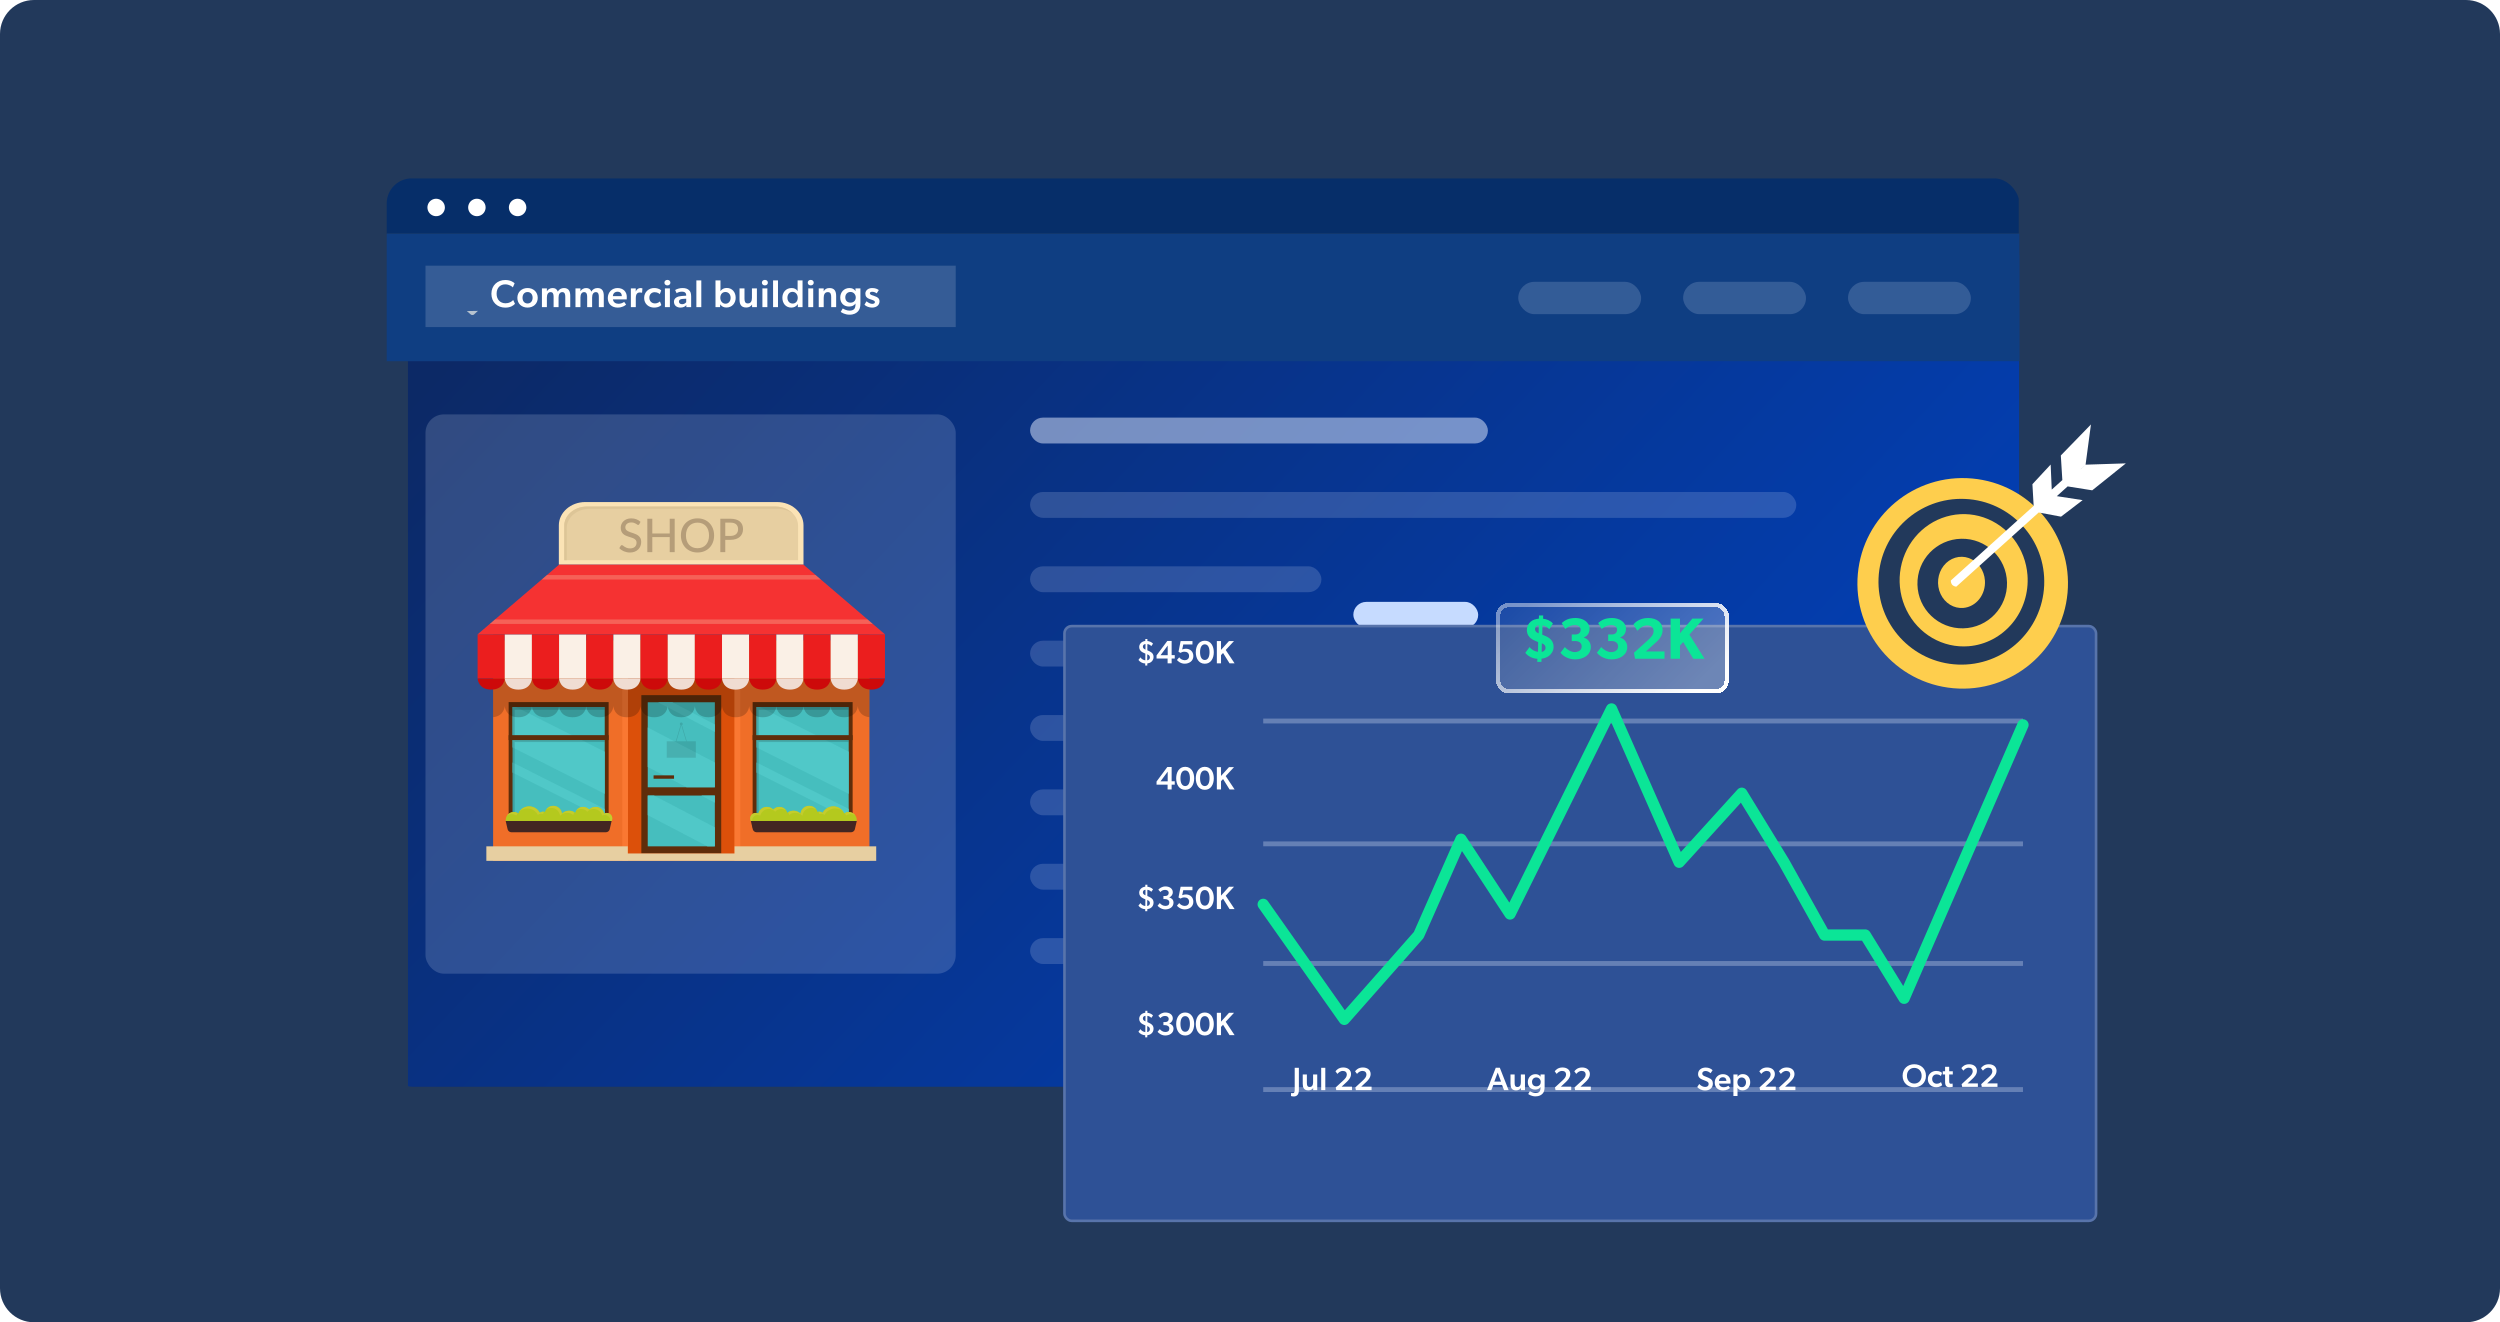 <svg width="588" height="311" viewBox="0 0 588 311" fill="none" xmlns="http://www.w3.org/2000/svg">
<path d="M0 8C0 3.582 3.582 0 8 0H580C584.418 0 588 3.582 588 8V303C588 307.418 584.418 311 580 311H8C3.582 311 0 307.418 0 303V8Z" fill="#22395B"/>
<g filter="url(#filter0_dd_7040_30332)">
<g clip-path="url(#clip0_7040_30332)">
<g filter="url(#filter1_d_7040_30332)">
<path d="M468.968 52H91.032C89.357 52 88 53.172 88 54.618V250.382C88 251.828 89.357 253 91.032 253H468.968C470.643 253 472 251.828 472 250.382V54.618C472 53.172 470.643 52 468.968 52Z" fill="url(#paint0_linear_7040_30332)"/>
</g>
<rect x="97.125" y="94.509" width="124.706" height="131.549" rx="4.353" fill="#E7EEFF" fill-opacity="0.17"/>
<path d="M471.856 38.999H88V51.997H471.856V38.999Z" fill="#062E69"/>
<path d="M101.684 45.837C101.685 46.243 101.565 46.64 101.34 46.978C101.115 47.317 100.795 47.581 100.42 47.737C100.045 47.893 99.632 47.934 99.233 47.855C98.835 47.777 98.469 47.582 98.181 47.295C97.894 47.008 97.698 46.642 97.618 46.244C97.538 45.846 97.579 45.433 97.734 45.058C97.889 44.682 98.152 44.361 98.49 44.136C98.828 43.91 99.225 43.79 99.631 43.79C100.173 43.793 100.692 44.01 101.076 44.393C101.46 44.776 101.678 45.295 101.684 45.837Z" fill="white"/>
<path d="M111.264 45.837C111.265 46.243 111.145 46.641 110.92 46.979C110.695 47.317 110.374 47.581 109.999 47.737C109.623 47.893 109.21 47.934 108.812 47.855C108.413 47.776 108.047 47.58 107.759 47.293C107.472 47.006 107.276 46.64 107.197 46.241C107.118 45.843 107.159 45.429 107.315 45.054C107.471 44.679 107.735 44.358 108.074 44.133C108.412 43.908 108.809 43.789 109.216 43.79C109.485 43.788 109.752 43.84 110.001 43.943C110.25 44.045 110.476 44.196 110.667 44.386C110.857 44.577 111.008 44.803 111.11 45.052C111.213 45.301 111.265 45.568 111.264 45.837Z" fill="white"/>
<path d="M120.842 45.837C120.843 46.243 120.723 46.64 120.498 46.978C120.273 47.317 119.953 47.581 119.578 47.737C119.203 47.893 118.79 47.934 118.392 47.855C117.993 47.777 117.627 47.582 117.339 47.295C117.052 47.008 116.856 46.642 116.776 46.244C116.697 45.846 116.737 45.433 116.892 45.058C117.047 44.682 117.31 44.361 117.648 44.136C117.986 43.91 118.383 43.79 118.789 43.79C119.331 43.793 119.851 44.01 120.235 44.393C120.618 44.776 120.837 45.295 120.842 45.837Z" fill="white"/>
<path d="M472 52H88V82H472V52Z" fill="#0F3E82"/>
<rect x="239.32" y="95.269" width="107.68" height="6.083" rx="3.042" fill="#E7EEFF" fill-opacity="0.5"/>
<rect x="239.32" y="112.76" width="180.215" height="6.083" rx="3.042" fill="#E7EEFF" fill-opacity="0.17"/>
<rect x="239.32" y="130.248" width="68.523" height="6.083" rx="3.042" fill="#E7EEFF" fill-opacity="0.17"/>
<rect x="239.32" y="182.716" width="68.523" height="6.083" rx="3.042" fill="#E7EEFF" fill-opacity="0.17"/>
<rect x="239.32" y="200.208" width="68.523" height="6.083" rx="3.042" fill="#E7EEFF" fill-opacity="0.17"/>
<rect x="315.352" y="138.613" width="29.367" height="6.083" rx="3.042" fill="#C6DBFF"/>
<rect x="239.32" y="147.737" width="100.827" height="6.083" rx="3.042" fill="#E7EEFF" fill-opacity="0.17"/>
<rect x="239.32" y="165.224" width="100.827" height="6.083" rx="3.042" fill="#E7EEFF" fill-opacity="0.17"/>
<rect x="239.32" y="217.695" width="100.827" height="6.083" rx="3.042" fill="#E7EEFF" fill-opacity="0.17"/>
<rect x="354.141" y="63.334" width="28.895" height="7.604" rx="3.802" fill="#E7EEFF" fill-opacity="0.17"/>
<rect x="392.92" y="63.334" width="28.895" height="7.604" rx="3.802" fill="#E7EEFF" fill-opacity="0.17"/>
<rect x="431.701" y="63.334" width="28.895" height="7.604" rx="3.802" fill="#E7EEFF" fill-opacity="0.17"/>
<path d="M97.125 59.531H221.831V73.978H97.125V59.531Z" fill="white" fill-opacity="0.16"/>
<path d="M107.887 70.615C108.038 70.757 108.279 70.753 108.425 70.606L107.887 70.615Z" fill="#9BACBC" stroke="#B8C4D0" stroke-width="0.844"/>
<path d="M118.172 68.507C117.816 68.891 117.132 69.401 115.891 69.401C114.047 69.401 112.624 68.151 112.624 66.153C112.624 64.155 114.066 62.905 115.891 62.905C117.123 62.905 117.834 63.425 118.09 63.68L117.67 64.647C117.488 64.41 116.776 63.927 115.882 63.927C114.787 63.927 113.847 64.647 113.847 66.135C113.847 67.494 114.695 68.379 115.955 68.379C116.794 68.379 117.378 68.014 117.752 67.613L118.172 68.507ZM121.131 69.392C119.772 69.392 118.732 68.498 118.732 67.102C118.732 65.706 119.772 64.793 121.131 64.793C122.482 64.793 123.522 65.706 123.522 67.102C123.522 68.498 122.482 69.392 121.131 69.392ZM122.318 67.075C122.318 66.317 121.88 65.733 121.131 65.733C120.365 65.733 119.945 66.317 119.945 67.075C119.945 67.832 120.365 68.425 121.131 68.425C121.88 68.425 122.318 67.832 122.318 67.075ZM130.001 66.819C130.001 66.281 129.882 65.752 129.307 65.752C128.723 65.752 128.422 66.253 128.422 67.011V69.292H127.254V66.81C127.254 66.208 127.099 65.752 126.543 65.752C125.94 65.752 125.676 66.317 125.676 67.011V69.292H124.508V64.876H125.676L125.667 65.542H125.694C125.895 65.131 126.433 64.793 127.008 64.793C127.647 64.793 128.03 65.049 128.24 65.633C128.55 65.095 129.052 64.793 129.691 64.793C130.849 64.793 131.169 65.615 131.169 66.627V69.292H130.001V66.819ZM137.891 66.819C137.891 66.281 137.773 65.752 137.198 65.752C136.614 65.752 136.313 66.253 136.313 67.011V69.292H135.145V66.81C135.145 66.208 134.99 65.752 134.433 65.752C133.831 65.752 133.566 66.317 133.566 67.011V69.292H132.398V64.876H133.566L133.557 65.542H133.584C133.785 65.131 134.324 64.793 134.898 64.793C135.537 64.793 135.92 65.049 136.13 65.633C136.44 65.095 136.942 64.793 137.581 64.793C138.74 64.793 139.059 65.615 139.059 66.627V69.292H137.891V66.819ZM141.201 67.458C141.311 68.16 141.849 68.498 142.515 68.498C143.108 68.498 143.637 68.234 143.847 68.051L144.304 68.681C144.057 68.936 143.391 69.392 142.314 69.392C140.982 69.392 139.997 68.58 139.997 67.157C139.997 65.742 141.028 64.793 142.287 64.793C143.647 64.793 144.468 65.688 144.468 66.865C144.468 67.093 144.45 67.458 144.45 67.458H141.201ZM142.278 65.66C141.584 65.66 141.219 66.144 141.183 66.701H143.3C143.282 66.217 143.099 65.66 142.278 65.66ZM145.426 64.876H146.585L146.566 65.587H146.594C146.767 65.113 147.205 64.793 147.679 64.793C147.981 64.793 148.145 64.876 148.145 64.876L148.063 65.888H148.008C147.88 65.852 147.679 65.834 147.524 65.834C147.178 65.834 146.913 65.98 146.749 66.263C146.639 66.482 146.585 66.783 146.585 67.12V69.292H145.426V64.876ZM152.264 67.942L152.593 68.799C152.501 68.881 152.045 69.392 150.868 69.392C149.664 69.392 148.55 68.562 148.55 67.12C148.55 65.669 149.7 64.793 150.886 64.793C152 64.793 152.438 65.241 152.556 65.359L152.237 66.235C152.1 66.107 151.708 65.77 151.023 65.77C150.33 65.77 149.773 66.253 149.773 67.066C149.773 67.878 150.33 68.407 151.087 68.407C151.844 68.407 152.264 67.942 152.264 67.942ZM154.021 64.173C153.61 64.173 153.318 63.908 153.318 63.525C153.318 63.151 153.61 62.877 154.021 62.877C154.432 62.877 154.724 63.151 154.724 63.525C154.724 63.908 154.432 64.173 154.021 64.173ZM153.437 64.876H154.605V69.292H153.437V64.876ZM158.464 68.781C158.282 69.1 157.771 69.392 157.114 69.392C156.256 69.392 155.562 68.927 155.562 68.005C155.562 67.084 156.466 66.728 157.378 66.664L158.437 66.591V66.472C158.437 65.907 158.063 65.642 157.451 65.642C156.867 65.642 156.384 65.861 156.192 66.007L155.836 65.259C156.174 65.058 156.794 64.793 157.561 64.793C158.345 64.793 158.793 64.994 159.121 65.305C159.44 65.615 159.605 66.016 159.605 66.764V69.292H158.482L158.464 68.781ZM157.652 67.348C157.031 67.385 156.73 67.595 156.73 67.969C156.73 68.343 157.013 68.599 157.497 68.599C157.953 68.599 158.291 68.334 158.446 68.115V67.303L157.652 67.348ZM160.833 62.996H161.992V69.292H160.833V62.996ZM165.333 62.996H166.501V64.967C166.501 65.295 166.482 65.487 166.482 65.487H166.51C166.893 64.985 167.395 64.775 167.988 64.775C169.275 64.775 170.078 65.788 170.078 67.084C170.078 68.343 169.247 69.374 167.906 69.374C167.285 69.374 166.802 69.155 166.455 68.653H166.437L166.409 69.292H165.333V62.996ZM167.66 65.724C166.957 65.724 166.464 66.263 166.464 67.093C166.464 67.832 166.948 68.48 167.696 68.48C168.453 68.48 168.891 67.832 168.891 67.093C168.891 66.326 168.417 65.724 167.66 65.724ZM172.152 67.239C172.152 67.896 172.261 68.416 172.936 68.416C173.639 68.416 173.903 67.859 173.903 67.12V64.876H175.071V69.292H173.94L173.931 68.671C173.675 69.109 173.201 69.374 172.562 69.374C171.294 69.374 170.984 68.553 170.984 67.494V64.876H172.152V67.239ZM176.948 64.173C176.537 64.173 176.245 63.908 176.245 63.525C176.245 63.151 176.537 62.877 176.948 62.877C177.358 62.877 177.65 63.151 177.65 63.525C177.65 63.908 177.358 64.173 176.948 64.173ZM176.364 64.876H177.532V69.292H176.364V64.876ZM178.872 62.996H180.031V69.292H178.872V62.996ZM184.693 68.599H184.666C184.31 69.164 183.762 69.392 183.151 69.392C181.855 69.392 181.061 68.389 181.061 67.075C181.061 65.825 181.892 64.793 183.233 64.793C183.826 64.793 184.328 65.013 184.638 65.487H184.656C184.647 65.286 184.647 65.049 184.647 64.739V62.996H185.806V69.292H184.702L184.693 68.599ZM183.479 68.443C184.182 68.443 184.675 67.905 184.675 67.075C184.675 66.336 184.191 65.688 183.443 65.688C182.685 65.688 182.247 66.336 182.247 67.075C182.247 67.841 182.722 68.443 183.479 68.443ZM187.734 64.173C187.323 64.173 187.031 63.908 187.031 63.525C187.031 63.151 187.323 62.877 187.734 62.877C188.145 62.877 188.437 63.151 188.437 63.525C188.437 63.908 188.145 64.173 187.734 64.173ZM187.15 64.876H188.318V69.292H187.15V64.876ZM192.542 66.929C192.542 66.272 192.423 65.752 191.748 65.752C191.027 65.752 190.781 66.354 190.781 67.093V69.292H189.613V64.876H190.781L190.772 65.542H190.799C191.036 65.076 191.483 64.793 192.122 64.793C193.391 64.793 193.71 65.615 193.71 66.673V69.292H192.542V66.929ZM198.24 68.453C197.939 68.909 197.41 69.146 196.734 69.146C195.621 69.146 194.672 68.434 194.672 67.029C194.672 65.806 195.53 64.793 196.844 64.793C197.437 64.793 197.939 65.013 198.249 65.487H198.267L198.258 64.876H199.417V68.379C199.417 69.347 199.216 69.894 198.842 70.287C198.459 70.688 197.893 71.062 196.835 71.062C195.785 71.062 195.001 70.56 194.782 70.405L195.265 69.593C195.548 69.794 196.269 70.113 196.835 70.113C197.464 70.113 197.793 69.912 197.957 69.721C198.121 69.529 198.258 69.164 198.258 68.671V68.453H198.24ZM198.322 67.002C198.322 66.363 197.848 65.715 197.081 65.715C196.315 65.715 195.858 66.281 195.858 67.002C195.858 67.677 196.296 68.234 197.063 68.234C197.902 68.234 198.322 67.677 198.322 67.002ZM203.244 66.044C202.988 65.852 202.614 65.669 202.212 65.669C201.829 65.669 201.638 65.815 201.638 66.025C201.638 66.217 201.784 66.372 202.276 66.527L202.587 66.627C203.563 66.947 203.91 67.294 203.91 67.932C203.91 68.772 203.244 69.392 202.158 69.392C201.482 69.392 200.725 69.119 200.369 68.708L200.844 67.914C201.364 68.316 201.811 68.516 202.185 68.516C202.623 68.516 202.824 68.352 202.824 68.097C202.824 67.868 202.65 67.741 202.085 67.549L201.574 67.376C200.917 67.157 200.579 66.764 200.579 66.117C200.579 65.314 201.309 64.793 202.158 64.793C202.942 64.793 203.38 65.003 203.745 65.268L203.244 66.044Z" fill="white"/>
</g>
</g>
<g clip-path="url(#clip1_7040_30332)">
<path d="M204.492 150.643H115.982V202.485H204.492V150.643Z" fill="#F06E28"/>
<path d="M172.775 150.643H147.703V202.485H172.775V150.643Z" fill="#DC500A"/>
<path d="M174.115 150.643H172.773V202.485H174.115V150.643Z" fill="#FA7832"/>
<path d="M147.701 150.643H146.359V202.485H147.701V150.643Z" fill="#FA7832"/>
<path d="M143.154 165.132H119.633V194.673H143.154V165.132Z" fill="#5F2D0A"/>
<path d="M142.232 166.292H120.559V193.51H142.232V166.292Z" fill="#46BEBE"/>
<path d="M142.232 176.802L121.373 166.292H120.559V175.796L142.232 186.716V176.802Z" fill="#50C8C8"/>
<path d="M120.559 179.339V181.72L142.232 192.64V190.26L120.559 179.339Z" fill="#50C8C8"/>
<path opacity="0.2" d="M121.057 166.932H142.232V166.292H120.559V172.906H121.057V166.932Z" fill="#143232"/>
<path opacity="0.2" d="M121.057 174.529H142.232V174.069H120.559V193.512H121.057V174.529Z" fill="#143232"/>
<path d="M143.154 172.907H119.633V174.068H143.154V172.907Z" fill="#5F2D0A"/>
<path d="M128.698 193.101C128.705 193.094 128.712 193.088 128.719 193.079C128.727 193.086 128.735 193.094 128.743 193.101H143.849C143.849 193.101 143.849 193.101 143.849 193.102C143.944 192.921 143.999 192.716 143.999 192.496C143.999 191.782 143.419 191.203 142.705 191.203C142.483 191.203 142.273 191.259 142.091 191.358C141.868 190.454 141.052 189.784 140.08 189.784C139.49 189.784 138.959 190.031 138.581 190.427C138.224 190.032 137.709 189.784 137.136 189.784C136.254 189.784 135.51 190.369 135.27 191.173C134.873 190.867 134.377 190.684 133.837 190.684C133.185 190.684 132.593 190.95 132.167 191.38C132.065 190.343 131.189 189.534 130.126 189.534C129.21 189.534 128.433 190.133 128.17 190.962C128.046 190.923 127.913 190.9 127.776 190.9C127.47 190.9 127.187 191.007 126.965 191.186C126.493 190.284 125.547 189.667 124.458 189.667C123.316 189.667 122.332 190.346 121.885 191.321C121.582 191.112 121.216 190.991 120.821 190.991C119.783 190.991 118.941 191.832 118.941 192.869C118.941 192.947 118.946 193.024 118.956 193.099H128.698V193.101Z" fill="#B4C91E"/>
<path d="M129.674 190.018C130.738 190.018 131.613 190.828 131.716 191.865C132.142 191.436 132.732 191.169 133.385 191.169C133.926 191.169 134.422 191.351 134.819 191.658C134.883 191.442 134.985 191.243 135.116 191.065C134.747 190.826 134.309 190.686 133.837 190.686C133.185 190.686 132.594 190.952 132.168 191.382C132.065 190.345 131.19 189.536 130.126 189.536C129.415 189.536 128.79 189.898 128.422 190.446C128.769 190.178 129.203 190.018 129.675 190.018H129.674Z" fill="#C4CC2D"/>
<path d="M124.006 190.152C125.096 190.152 126.041 190.768 126.513 191.671C126.735 191.492 127.016 191.385 127.324 191.385C127.461 191.385 127.593 191.406 127.717 191.447C127.778 191.257 127.866 191.08 127.976 190.919C127.911 190.908 127.844 190.903 127.775 190.903C127.468 190.903 127.185 191.01 126.964 191.189C126.491 190.287 125.546 189.67 124.457 189.67C123.521 189.67 122.692 190.126 122.178 190.826C122.67 190.407 123.308 190.153 124.006 190.153V190.152Z" fill="#C4CC2D"/>
<path d="M143.999 192.497C143.999 191.783 143.42 191.204 142.705 191.204C142.484 191.204 142.274 191.26 142.091 191.359C141.868 190.455 141.053 189.785 140.081 189.785C139.49 189.785 138.96 190.032 138.581 190.428C138.225 190.033 137.71 189.785 137.136 189.785C136.456 189.785 135.86 190.134 135.512 190.661C135.837 190.415 136.244 190.268 136.685 190.268C137.259 190.268 137.774 190.516 138.131 190.911C138.508 190.515 139.039 190.268 139.63 190.268C140.602 190.268 141.417 190.938 141.64 191.842C141.823 191.743 142.033 191.687 142.255 191.687C142.969 191.687 143.549 192.266 143.549 192.98C143.549 193.021 143.546 193.061 143.543 193.102H143.849C143.849 193.102 143.849 193.102 143.849 193.103C143.945 192.922 143.999 192.717 143.999 192.497Z" fill="#C4CC2D"/>
<path d="M120.368 191.475C120.763 191.475 121.13 191.597 121.432 191.805C121.522 191.606 121.637 191.422 121.769 191.25C121.49 191.085 121.166 190.991 120.819 190.991C120.158 190.991 119.576 191.332 119.242 191.848C119.556 191.614 119.946 191.474 120.368 191.474V191.475Z" fill="#C4CC2D"/>
<path d="M118.941 193.1C118.944 193.117 118.946 193.133 118.95 193.15L119.39 195.055C119.478 195.434 119.868 195.746 120.258 195.746H142.531C142.921 195.746 143.311 195.436 143.399 195.055L143.839 193.15C143.843 193.133 143.845 193.117 143.848 193.1H118.941Z" fill="#432622"/>
<path d="M200.539 165.132H177.018V194.673H200.539V165.132Z" fill="#5F2D0A"/>
<path d="M199.616 166.292H177.943V193.51H199.616V166.292Z" fill="#46BEBE"/>
<path d="M199.616 176.802L178.758 166.292H177.943V175.796L199.616 186.716V176.802Z" fill="#50C8C8"/>
<path d="M177.943 179.339V181.72L199.616 192.64V190.26L177.943 179.339Z" fill="#50C8C8"/>
<path opacity="0.2" d="M178.441 166.932H199.616V166.292H177.943V172.906H178.441V166.932Z" fill="#143232"/>
<path opacity="0.2" d="M178.441 174.529H199.616V174.069H177.943V193.512H178.441V174.529Z" fill="#143232"/>
<path d="M200.539 172.907H177.018V174.068H200.539V172.907Z" fill="#5F2D0A"/>
<path d="M191.754 193.101C191.747 193.094 191.74 193.088 191.733 193.079C191.725 193.086 191.717 193.094 191.709 193.101H176.603C176.603 193.101 176.603 193.101 176.603 193.102C176.508 192.921 176.453 192.716 176.453 192.496C176.453 191.782 177.033 191.203 177.747 191.203C177.969 191.203 178.179 191.259 178.361 191.358C178.584 190.454 179.4 189.784 180.372 189.784C180.962 189.784 181.493 190.031 181.871 190.427C182.228 190.032 182.743 189.784 183.316 189.784C184.198 189.784 184.942 190.369 185.182 191.173C185.579 190.867 186.075 190.684 186.615 190.684C187.268 190.684 187.859 190.95 188.285 191.38C188.387 190.343 189.263 189.534 190.327 189.534C191.242 189.534 192.019 190.133 192.282 190.962C192.406 190.923 192.539 190.9 192.676 190.9C192.982 190.9 193.265 191.007 193.487 191.186C193.959 190.284 194.905 189.667 195.994 189.667C197.136 189.667 198.12 190.346 198.567 191.321C198.87 191.112 199.236 190.991 199.631 190.991C200.669 190.991 201.511 191.832 201.511 192.869C201.511 192.947 201.506 193.024 201.496 193.099H191.754V193.101Z" fill="#B4C91E"/>
<path d="M190.776 190.018C189.712 190.018 188.837 190.828 188.734 191.865C188.308 191.436 187.718 191.169 187.064 191.169C186.524 191.169 186.028 191.351 185.631 191.658C185.567 191.442 185.465 191.243 185.334 191.065C185.702 190.826 186.141 190.686 186.612 190.686C187.265 190.686 187.856 190.952 188.282 191.382C188.385 190.345 189.26 189.536 190.324 189.536C191.035 189.536 191.659 189.898 192.028 190.446C191.681 190.178 191.247 190.018 190.775 190.018H190.776Z" fill="#C4CC2D"/>
<path d="M196.443 190.152C195.353 190.152 194.408 190.768 193.936 191.671C193.714 191.492 193.433 191.385 193.125 191.385C192.988 191.385 192.855 191.406 192.731 191.447C192.671 191.257 192.582 191.08 192.473 190.919C192.538 190.908 192.605 190.903 192.674 190.903C192.981 190.903 193.263 191.01 193.485 191.189C193.957 190.287 194.903 189.67 195.992 189.67C196.928 189.67 197.757 190.126 198.271 190.826C197.779 190.407 197.14 190.153 196.443 190.153V190.152Z" fill="#C4CC2D"/>
<path d="M176.453 192.497C176.453 191.783 177.033 191.204 177.747 191.204C177.969 191.204 178.179 191.26 178.361 191.359C178.584 190.455 179.4 189.785 180.372 189.785C180.962 189.785 181.493 190.032 181.871 190.428C182.228 190.033 182.743 189.785 183.316 189.785C183.996 189.785 184.593 190.134 184.941 190.661C184.615 190.415 184.209 190.268 183.767 190.268C183.194 190.268 182.678 190.516 182.322 190.911C181.945 190.515 181.413 190.268 180.823 190.268C179.851 190.268 179.035 190.938 178.812 191.842C178.63 191.743 178.42 191.687 178.198 191.687C177.482 191.687 176.904 192.266 176.904 192.98C176.904 193.021 176.906 193.061 176.91 193.102H176.603C176.603 193.102 176.603 193.102 176.603 193.103C176.508 192.922 176.453 192.717 176.453 192.497Z" fill="#C4CC2D"/>
<path d="M200.081 191.475C199.686 191.475 199.319 191.597 199.017 191.805C198.927 191.606 198.812 191.422 198.68 191.25C198.959 191.085 199.283 190.991 199.63 190.991C200.291 190.991 200.873 191.332 201.207 191.848C200.893 191.614 200.503 191.474 200.081 191.474V191.475Z" fill="#C4CC2D"/>
<path d="M201.51 193.1C201.507 193.117 201.505 193.133 201.501 193.15L201.061 195.055C200.973 195.434 200.583 195.746 200.193 195.746H177.92C177.53 195.746 177.14 195.436 177.052 195.055L176.612 193.15C176.608 193.133 176.606 193.117 176.604 193.1H201.511H201.51Z" fill="#432622"/>
<path d="M169.632 163.499H150.842V200.732H169.632V163.499Z" fill="#5F2D0A"/>
<path d="M168.13 165.173H152.346V185.169H168.13V165.173Z" fill="#46BEBE"/>
<path d="M168.13 187.116H152.346V199.058H168.13V187.116Z" fill="#46BEBE"/>
<path d="M168.13 170.397L158.124 165.173H154.754L168.13 172.158V170.397Z" fill="#50C8C8"/>
<path d="M168.13 179.343L152.346 171.102V180.392L161.498 185.172H168.13V179.343Z" fill="#50C8C8"/>
<path d="M152.346 187.116V191.725L166.388 199.057H168.13V194.592L153.813 187.116H152.346Z" fill="#50C8C8"/>
<path d="M164.959 187.116L168.13 188.807V187.116H164.959Z" fill="#50C8C8"/>
<path d="M158.533 182.364H153.721V183.159H158.533V182.364Z" fill="#5F2D0A"/>
<path opacity="0.12" d="M161.533 174.35L160.404 170.56C160.507 170.502 160.578 170.392 160.578 170.264C160.578 170.076 160.425 169.923 160.237 169.923C160.048 169.923 159.896 170.076 159.896 170.264C159.896 170.392 159.966 170.502 160.07 170.56L158.94 174.35H156.816V178.215H163.655V174.35H161.531H161.533ZM160.215 170.603C160.222 170.603 160.23 170.605 160.238 170.605C160.246 170.605 160.252 170.604 160.261 170.603L161.377 174.35H159.1L160.216 170.603H160.215Z" fill="black"/>
<path d="M172.772 199.055V200.73H147.648V199.055H114.389V202.483H147.648H172.772H206.085V199.055H172.772Z" fill="#E7CFA1"/>
<path opacity="0.2" d="M204.493 149.2V168.679C201.874 168.433 201.756 166.093 201.756 166.093C201.756 166.093 201.626 168.699 198.562 168.699C195.499 168.699 195.369 166.093 195.369 166.093C195.369 166.093 195.239 168.699 192.175 168.699C189.111 168.699 188.981 166.093 188.981 166.093C188.981 166.093 188.851 168.699 185.787 168.699C182.723 168.699 182.594 166.093 182.594 166.093C182.594 166.093 182.462 168.699 179.4 168.699C176.337 168.699 176.206 166.093 176.206 166.093C176.206 166.093 176.075 168.699 173.012 168.699C169.95 168.699 169.818 166.093 169.818 166.093C169.818 166.093 169.687 168.699 166.625 168.699C163.562 168.699 163.431 166.093 163.431 166.093C163.431 166.093 163.3 168.699 160.237 168.699C157.175 168.699 157.043 166.093 157.043 166.093C157.043 166.093 156.912 168.699 153.85 168.699C150.787 168.699 150.656 166.093 150.656 166.093C150.656 166.093 150.525 168.699 147.462 168.699C144.4 168.699 144.268 166.093 144.268 166.093C144.268 166.093 144.137 168.699 141.075 168.699C138.012 168.699 137.881 166.093 137.881 166.093C137.881 166.093 137.75 168.699 134.687 168.699C131.624 168.699 131.493 166.093 131.493 166.093C131.493 166.093 131.362 168.699 128.3 168.699C125.237 168.699 125.106 166.093 125.106 166.093C125.106 166.093 124.976 168.699 121.912 168.699C118.848 168.699 118.718 166.093 118.718 166.093C118.718 166.093 118.601 168.434 115.982 168.679V149.2H204.492H204.493Z" fill="black"/>
<path d="M182.778 118.081H137.644C134.232 118.081 131.441 120.539 131.441 123.545V132.809H137.643C137.643 132.809 137.643 132.809 137.644 132.809H182.779C182.779 132.809 182.779 132.809 182.78 132.809H188.982V123.545C188.982 120.539 186.191 118.081 182.779 118.081H182.778Z" fill="#FBE3B5"/>
<path d="M132.712 131.754V123.643C132.712 121.157 135.127 119.134 138.095 119.134H182.323C185.291 119.134 187.706 121.157 187.706 123.643V131.754H182.308H132.711H132.712Z" fill="#E7CFA1"/>
<path d="M133.303 124.179C133.303 121.693 135.718 119.67 138.687 119.67H182.914C184.32 119.67 185.601 120.124 186.561 120.866C185.575 119.812 184.042 119.134 182.324 119.134H138.096C135.128 119.134 132.713 121.157 132.713 123.643V131.754H133.303V124.179Z" fill="#DDC597"/>
<path d="M150.364 123.286C150.327 123.348 150.289 123.394 150.249 123.424C150.209 123.453 150.157 123.468 150.095 123.468C150.03 123.468 149.955 123.438 149.871 123.377C149.788 123.316 149.683 123.249 149.556 123.174C149.43 123.099 149.28 123.032 149.104 122.972C148.929 122.912 148.719 122.881 148.475 122.881C148.245 122.881 148.043 122.911 147.87 122.972C147.697 123.032 147.552 123.114 147.435 123.218C147.318 123.322 147.23 123.445 147.169 123.586C147.109 123.726 147.078 123.879 147.078 124.042C147.078 124.254 147.132 124.429 147.239 124.568C147.346 124.706 147.488 124.826 147.664 124.923C147.839 125.022 148.038 125.108 148.26 125.181C148.483 125.254 148.711 125.33 148.945 125.407C149.178 125.486 149.406 125.577 149.629 125.678C149.852 125.78 150.05 125.909 150.225 126.064C150.401 126.219 150.541 126.409 150.65 126.633C150.757 126.857 150.811 127.131 150.811 127.457C150.811 127.804 150.751 128.128 150.633 128.431C150.515 128.733 150.342 128.998 150.116 129.225C149.889 129.451 149.611 129.629 149.281 129.759C148.951 129.889 148.576 129.953 148.156 129.953C147.905 129.953 147.66 129.928 147.423 129.879C147.185 129.83 146.961 129.761 146.749 129.672C146.538 129.582 146.339 129.475 146.155 129.349C145.97 129.222 145.806 129.082 145.66 128.924L145.994 128.366C146.027 128.322 146.066 128.286 146.112 128.257C146.157 128.228 146.21 128.212 146.268 128.212C146.345 128.212 146.433 128.253 146.534 128.333C146.635 128.413 146.759 128.502 146.906 128.599C147.054 128.695 147.231 128.784 147.437 128.865C147.643 128.944 147.894 128.985 148.19 128.985C148.431 128.985 148.645 128.953 148.836 128.89C149.026 128.826 149.185 128.735 149.315 128.617C149.445 128.499 149.544 128.354 149.614 128.187C149.683 128.019 149.717 127.833 149.717 127.63C149.717 127.399 149.665 127.212 149.559 127.066C149.453 126.92 149.312 126.797 149.138 126.698C148.964 126.599 148.763 126.516 148.541 126.447C148.318 126.378 148.091 126.305 147.857 126.231C147.623 126.156 147.395 126.07 147.172 125.971C146.949 125.872 146.751 125.745 146.576 125.585C146.401 125.426 146.26 125.227 146.155 124.989C146.049 124.75 145.996 124.455 145.996 124.105C145.996 123.824 146.051 123.552 146.161 123.29C146.271 123.028 146.431 122.795 146.64 122.593C146.85 122.39 147.108 122.228 147.414 122.105C147.721 121.982 148.072 121.921 148.465 121.921C148.906 121.921 149.313 121.992 149.683 122.132C150.054 122.273 150.376 122.475 150.649 122.737L150.364 123.29V123.286Z" fill="#B59D79"/>
<path d="M158.688 122.007V129.864H157.521V126.324H153.421V129.864H152.25V122.007H153.421V125.476H157.521V122.007H158.688Z" fill="#B59D79"/>
<path d="M167.957 125.934C167.957 126.522 167.863 127.061 167.676 127.551C167.487 128.042 167.222 128.464 166.879 128.821C166.536 129.176 166.125 129.452 165.647 129.649C165.169 129.846 164.638 129.945 164.054 129.945C163.469 129.945 162.943 129.846 162.464 129.649C161.985 129.452 161.573 129.176 161.232 128.821C160.891 128.465 160.625 128.042 160.435 127.551C160.246 127.06 160.15 126.521 160.15 125.934C160.15 125.348 160.246 124.813 160.435 124.32C160.625 123.828 160.891 123.403 161.232 123.048C161.573 122.693 161.983 122.415 162.464 122.216C162.943 122.017 163.474 121.918 164.054 121.918C164.633 121.918 165.169 122.017 165.647 122.216C166.125 122.415 166.536 122.692 166.879 123.048C167.222 123.403 167.487 123.828 167.676 124.32C167.864 124.813 167.957 125.35 167.957 125.934ZM166.763 125.934C166.763 125.467 166.699 125.047 166.571 124.675C166.444 124.304 166.262 123.988 166.026 123.729C165.791 123.47 165.506 123.271 165.172 123.133C164.838 122.994 164.465 122.925 164.053 122.925C163.64 122.925 163.267 122.994 162.933 123.133C162.599 123.271 162.314 123.47 162.076 123.729C161.839 123.988 161.657 124.304 161.529 124.675C161.401 125.047 161.337 125.467 161.337 125.934C161.337 126.402 161.4 126.825 161.529 127.196C161.657 127.566 161.839 127.881 162.076 128.14C162.314 128.399 162.599 128.597 162.933 128.734C163.267 128.871 163.64 128.939 164.053 128.939C164.465 128.939 164.838 128.871 165.172 128.734C165.506 128.597 165.791 128.399 166.026 128.14C166.261 127.881 166.444 127.566 166.571 127.196C166.699 126.825 166.763 126.405 166.763 125.934Z" fill="#B59D79"/>
<path d="M171.8 122.007C172.303 122.007 172.741 122.065 173.114 122.182C173.486 122.299 173.795 122.463 174.039 122.677C174.284 122.89 174.465 123.149 174.584 123.451C174.702 123.753 174.762 124.09 174.762 124.458C174.762 124.826 174.698 125.165 174.57 125.472C174.442 125.781 174.254 126.046 174.006 126.269C173.758 126.492 173.449 126.663 173.078 126.786C172.707 126.909 172.281 126.97 171.8 126.97H170.584V129.864H169.418V122.007H171.8ZM171.8 126.051C172.095 126.051 172.355 126.013 172.58 125.936C172.804 125.86 172.992 125.751 173.144 125.611C173.295 125.47 173.41 125.302 173.486 125.108C173.562 124.913 173.6 124.696 173.6 124.459C173.6 123.981 173.451 123.606 173.154 123.331C172.857 123.057 172.405 122.921 171.8 122.921H170.584V126.051H171.8Z" fill="#B59D79"/>
<path d="M118.72 149.2H112.332V159.593H118.72V149.2Z" fill="#EB1E1E"/>
<path d="M112.332 159.59C112.332 159.59 112.463 162.196 115.526 162.196C118.588 162.196 118.72 159.59 118.72 159.59H112.332Z" fill="#CD0A0A"/>
<path d="M125.108 149.2H118.721V159.593H125.108V149.2Z" fill="#FAF0E6"/>
<path d="M118.721 159.59C118.721 159.59 118.852 162.196 121.914 162.196C124.977 162.196 125.108 159.59 125.108 159.59H118.721Z" fill="#F0DCD2"/>
<path d="M131.495 149.2H125.107V159.593H131.495V149.2Z" fill="#EB1E1E"/>
<path d="M125.107 159.59C125.107 159.59 125.239 162.196 128.301 162.196C131.364 162.196 131.495 159.59 131.495 159.59H125.107Z" fill="#CD0A0A"/>
<path d="M137.884 149.2H131.496V159.593H137.884V149.2Z" fill="#FAF0E6"/>
<path d="M131.496 159.59C131.496 159.59 131.627 162.196 134.69 162.196C137.752 162.196 137.884 159.59 137.884 159.59H131.496Z" fill="#F0DCD2"/>
<path d="M144.268 149.2H137.881V159.593H144.268V149.2Z" fill="#EB1E1E"/>
<path d="M137.881 159.59C137.881 159.59 138.012 162.196 141.075 162.196C144.137 162.196 144.268 159.59 144.268 159.59H137.881Z" fill="#CD0A0A"/>
<path d="M150.657 149.2H144.27V159.593H150.657V149.2Z" fill="#FAF0E6"/>
<path d="M144.27 159.59C144.27 159.59 144.401 162.196 147.463 162.196C150.526 162.196 150.657 159.59 150.657 159.59H144.27Z" fill="#F0DCD2"/>
<path d="M157.044 149.2H150.656V159.593H157.044V149.2Z" fill="#EB1E1E"/>
<path d="M150.656 159.59C150.656 159.59 150.787 162.196 153.85 162.196C156.913 162.196 157.044 159.59 157.044 159.59H150.656Z" fill="#CD0A0A"/>
<path d="M163.432 149.2H157.045V159.593H163.432V149.2Z" fill="#FAF0E6"/>
<path d="M157.045 159.59C157.045 159.59 157.176 162.196 160.239 162.196C163.301 162.196 163.432 159.59 163.432 159.59H157.045Z" fill="#F0DCD2"/>
<path d="M169.819 149.2H163.432V159.593H169.819V149.2Z" fill="#EB1E1E"/>
<path d="M163.432 159.59C163.432 159.59 163.563 162.196 166.625 162.196C169.688 162.196 169.819 159.59 169.819 159.59H163.432Z" fill="#CD0A0A"/>
<path d="M176.206 149.2H169.818V159.593H176.206V149.2Z" fill="#FAF0E6"/>
<path d="M169.818 159.59C169.818 159.59 169.95 162.196 173.012 162.196C176.075 162.196 176.206 159.59 176.206 159.59H169.818Z" fill="#F0DCD2"/>
<path d="M182.595 149.2H176.207V159.593H182.595V149.2Z" fill="#EB1E1E"/>
<path d="M176.207 159.59C176.207 159.59 176.338 162.196 179.401 162.196C182.463 162.196 182.595 159.59 182.595 159.59H176.207Z" fill="#CD0A0A"/>
<path d="M188.981 149.2H182.594V159.593H188.981V149.2Z" fill="#FAF0E6"/>
<path d="M182.594 159.59C182.594 159.59 182.725 162.196 185.788 162.196C188.85 162.196 188.981 159.59 188.981 159.59H182.594Z" fill="#F0DCD2"/>
<path d="M195.368 149.2H188.98V159.593H195.368V149.2Z" fill="#EB1E1E"/>
<path d="M188.98 159.59C188.98 159.59 189.112 162.196 192.174 162.196C195.237 162.196 195.368 159.59 195.368 159.59H188.98Z" fill="#CD0A0A"/>
<path d="M208.143 149.2H201.756V159.593H208.143V149.2Z" fill="#EB1E1E"/>
<path d="M201.756 159.59C201.756 159.59 201.887 162.196 204.95 162.196C208.012 162.196 208.143 159.59 208.143 159.59H201.756Z" fill="#CD0A0A"/>
<path d="M201.755 149.2H195.367V159.593H201.755V149.2Z" fill="#FAF0E6"/>
<path d="M195.367 159.59C195.367 159.59 195.498 162.196 198.561 162.196C201.624 162.196 201.755 159.59 201.755 159.59H195.367Z" fill="#F0DCD2"/>
<path d="M208.143 149.198H112.332L115.197 146.748L116.42 145.702L127.417 136.297L128.64 135.25L131.493 132.81H188.98L191.834 135.25L193.057 136.297L204.054 145.702L205.278 146.748L208.143 149.198Z" fill="#F53232"/>
<path opacity="0.25" d="M205.279 146.75H115.197L116.421 145.703H204.055L205.279 146.75Z" fill="#FAF0C8"/>
<path opacity="0.25" d="M193.058 136.3H127.418L128.64 135.253H191.835L193.058 136.3Z" fill="#FAF0C8"/>
</g>
<g filter="url(#filter2_d_7040_30332)">
<rect x="250.059" y="131.959" width="243.236" height="140.483" rx="2" fill="#2E5196"/>
<rect x="250.364" y="132.265" width="242.626" height="139.873" rx="1.695" stroke="white" stroke-opacity="0.2" stroke-width="0.611"/>
<path d="M297.111 154.582H475.806" stroke="#E7EEFF" stroke-opacity="0.3" stroke-width="1.141"/>
<path d="M297.111 183.474H475.806" stroke="#E7EEFF" stroke-opacity="0.3" stroke-width="1.141"/>
<path d="M297.111 211.61H475.806" stroke="#E7EEFF" stroke-opacity="0.3" stroke-width="1.141"/>
<path d="M297.111 241.266H475.806" stroke="#E7EEFF" stroke-opacity="0.3" stroke-width="1.141"/>
</g>
<path d="M297.109 212.711L316.179 239.748L333.682 219.921L343.627 197.39L355.162 214.964L379.029 166.749L394.941 202.798L409.659 186.576L419.604 202.798L429.15 219.921H438.697L447.846 234.791L475.804 170.493" stroke="#0BE597" stroke-width="2.661" stroke-linecap="round" stroke-linejoin="round"/>
<path d="M269.361 213.84C268.752 213.825 268.136 213.521 267.756 213.012L268.228 212.403C268.471 212.799 268.988 213.08 269.376 213.088L269.391 211.521L269.117 211.4C268.851 211.286 268.638 211.179 268.478 211.05C268.288 210.898 267.939 210.571 267.939 209.985C267.939 209.187 268.577 208.632 269.368 208.548L269.383 208.084H269.87L269.862 208.556C270.334 208.594 270.897 208.829 271.193 209.179L270.783 209.757C270.539 209.468 270.174 209.316 269.862 209.278L269.855 210.738L270.334 210.959C270.965 211.248 271.315 211.628 271.315 212.327C271.315 212.829 271.071 213.24 270.767 213.475C270.509 213.688 270.144 213.802 269.847 213.833L269.84 214.32H269.353L269.361 213.84ZM269.421 209.27C269.056 209.308 268.805 209.491 268.805 209.902C268.805 210.259 269.087 210.426 269.33 210.54L269.414 210.578L269.421 209.27ZM269.817 213.095C270.113 213.072 270.456 212.822 270.456 212.441C270.456 212.069 270.273 211.886 269.984 211.749L269.832 211.673L269.817 213.095ZM275.021 211.088C275.447 211.187 276.01 211.544 276.01 212.297C276.01 213.301 275.135 213.894 274.063 213.894C273.067 213.894 272.39 213.202 272.261 213.019L272.786 212.396C273.052 212.73 273.501 213.072 274.101 213.072C274.702 213.072 275.029 212.814 275.029 212.259C275.029 211.711 274.527 211.46 273.987 211.46H273.637V210.738H274.063C274.55 210.738 274.884 210.48 274.884 210C274.884 209.582 274.557 209.301 274.025 209.301C273.554 209.301 273.181 209.499 272.93 209.81L272.436 209.255C272.679 208.959 273.28 208.487 274.109 208.487C275.082 208.487 275.843 208.997 275.843 209.871C275.843 210.502 275.364 210.943 275.021 211.065V211.088ZM278.659 213.072C279.116 213.072 279.671 212.806 279.671 212.092C279.671 211.384 279.169 211.073 278.576 211.073C278.226 211.073 277.876 211.187 277.633 211.346L277.184 211.08L277.679 208.563H280.469L280.462 209.377H278.302L278.051 210.548C278.302 210.441 278.614 210.373 278.933 210.373C279.891 210.373 280.674 211.004 280.674 212.107C280.674 213.255 279.709 213.894 278.621 213.894C277.625 213.894 276.949 213.202 276.819 213.019L277.344 212.396C277.61 212.73 278.059 213.072 278.659 213.072ZM281.248 211.194C281.248 209.818 281.902 208.487 283.37 208.487C284.837 208.487 285.484 209.818 285.484 211.194C285.484 212.571 284.837 213.901 283.37 213.901C281.895 213.901 281.248 212.571 281.248 211.194ZM284.48 211.179C284.48 210.107 284.13 209.339 283.37 209.339C282.609 209.339 282.252 210.107 282.252 211.179C282.252 212.244 282.609 213.019 283.37 213.019C284.13 213.019 284.48 212.244 284.48 211.179ZM287.662 211.369L287.183 211.879V213.81H286.202V208.563H287.183V210.639L289.061 208.563H290.24L288.285 210.67L290.376 213.81H289.19L287.662 211.369Z" fill="white"/>
<path d="M269.361 243.494C268.752 243.479 268.136 243.174 267.756 242.665L268.228 242.057C268.471 242.452 268.988 242.733 269.376 242.741L269.391 241.175L269.117 241.053C268.851 240.939 268.638 240.832 268.478 240.703C268.288 240.551 267.939 240.224 267.939 239.639C267.939 238.84 268.577 238.285 269.368 238.201L269.383 237.738H269.87L269.862 238.209C270.334 238.247 270.897 238.483 271.193 238.833L270.783 239.41C270.539 239.121 270.174 238.969 269.862 238.931L269.855 240.391L270.334 240.612C270.965 240.901 271.315 241.281 271.315 241.981C271.315 242.482 271.071 242.893 270.767 243.129C270.509 243.342 270.144 243.456 269.847 243.486L269.84 243.973H269.353L269.361 243.494ZM269.421 238.924C269.056 238.962 268.805 239.144 268.805 239.555C268.805 239.912 269.087 240.08 269.33 240.194L269.414 240.232L269.421 238.924ZM269.817 242.749C270.113 242.726 270.456 242.475 270.456 242.095C270.456 241.722 270.273 241.54 269.984 241.403L269.832 241.327L269.817 242.749ZM275.021 240.741C275.447 240.84 276.01 241.197 276.01 241.95C276.01 242.954 275.135 243.547 274.063 243.547C273.067 243.547 272.39 242.855 272.261 242.673L272.786 242.049C273.052 242.384 273.501 242.726 274.101 242.726C274.702 242.726 275.029 242.467 275.029 241.912C275.029 241.365 274.527 241.114 273.987 241.114H273.637V240.391H274.063C274.55 240.391 274.884 240.133 274.884 239.654C274.884 239.236 274.557 238.954 274.025 238.954C273.554 238.954 273.181 239.152 272.93 239.464L272.436 238.909C272.679 238.612 273.28 238.141 274.109 238.141C275.082 238.141 275.843 238.65 275.843 239.525C275.843 240.156 275.364 240.597 275.021 240.718V240.741ZM276.637 240.848C276.637 239.471 277.291 238.141 278.758 238.141C280.226 238.141 280.872 239.471 280.872 240.848C280.872 242.224 280.226 243.555 278.758 243.555C277.283 243.555 276.637 242.224 276.637 240.848ZM279.868 240.832C279.868 239.76 279.519 238.992 278.758 238.992C277.998 238.992 277.64 239.76 277.64 240.832C277.64 241.897 277.998 242.673 278.758 242.673C279.519 242.673 279.868 241.897 279.868 240.832ZM281.248 240.848C281.248 239.471 281.902 238.141 283.37 238.141C284.837 238.141 285.484 239.471 285.484 240.848C285.484 242.224 284.837 243.555 283.37 243.555C281.895 243.555 281.248 242.224 281.248 240.848ZM284.48 240.832C284.48 239.76 284.13 238.992 283.37 238.992C282.609 238.992 282.252 239.76 282.252 240.832C282.252 241.897 282.609 242.673 283.37 242.673C284.13 242.673 284.48 241.897 284.48 240.832ZM287.662 241.022L287.183 241.532V243.463H286.202V238.217H287.183V240.293L289.061 238.217H290.24L288.285 240.323L290.376 243.463H289.19L287.662 241.022Z" fill="white"/>
<path d="M303.671 257.054C303.77 257.092 303.906 257.114 304.081 257.114C304.446 257.114 304.515 256.787 304.515 256.354V251.145H305.496V256.331C305.496 256.871 305.397 257.244 305.214 257.479C305.039 257.708 304.735 257.89 304.317 257.89C303.983 257.89 303.686 257.814 303.64 257.784L303.671 257.054ZM307.378 254.681C307.378 255.229 307.47 255.662 308.032 255.662C308.618 255.662 308.838 255.198 308.838 254.582V252.712H309.812V256.392H308.869L308.861 255.875C308.648 256.24 308.253 256.461 307.72 256.461C306.664 256.461 306.405 255.776 306.405 254.894V252.712H307.378V254.681ZM310.744 251.145H311.71V256.392H310.744V251.145ZM314.159 255.761L315.977 254.08C316.395 253.693 316.775 253.259 316.775 252.742C316.775 252.217 316.44 251.883 315.847 251.883C315.186 251.883 314.813 252.301 314.562 252.582L314.106 251.982C314.273 251.738 314.813 251.069 315.923 251.069C317.041 251.069 317.764 251.685 317.764 252.613C317.764 253.51 317.056 254.172 316.729 254.483L315.558 255.578H317.984V256.392H314.289L314.159 255.761ZM318.771 255.761L320.588 254.08C321.006 253.693 321.386 253.259 321.386 252.742C321.386 252.217 321.052 251.883 320.459 251.883C319.797 251.883 319.425 252.301 319.174 252.582L318.717 251.982C318.885 251.738 319.425 251.069 320.535 251.069C321.653 251.069 322.375 251.685 322.375 252.613C322.375 253.51 321.668 254.172 321.341 254.483L320.17 255.578H322.596V256.392H318.9L318.771 255.761Z" fill="white"/>
<path d="M353.285 255.183H351.224L350.768 256.392H349.741L351.802 251.138H352.76L354.821 256.392H353.741L353.285 255.183ZM351.467 254.392H353.041L352.258 252.271L351.467 254.392ZM356.241 254.681C356.241 255.229 356.332 255.662 356.895 255.662C357.481 255.662 357.701 255.198 357.701 254.582V252.712H358.674V256.392H357.731L357.724 255.875C357.511 256.24 357.116 256.461 356.583 256.461C355.526 256.461 355.268 255.776 355.268 254.894V252.712H356.241V254.681ZM362.314 255.693C362.063 256.073 361.622 256.27 361.059 256.27C360.132 256.27 359.341 255.677 359.341 254.506C359.341 253.487 360.056 252.643 361.151 252.643C361.645 252.643 362.063 252.826 362.322 253.221H362.337L362.329 252.712H363.295V255.632C363.295 256.438 363.128 256.894 362.816 257.221C362.496 257.556 362.025 257.867 361.143 257.867C360.268 257.867 359.615 257.449 359.432 257.32L359.835 256.643C360.071 256.81 360.671 257.076 361.143 257.076C361.668 257.076 361.941 256.909 362.078 256.749C362.215 256.59 362.329 256.286 362.329 255.875V255.693H362.314ZM362.382 254.483C362.382 253.951 361.987 253.411 361.348 253.411C360.71 253.411 360.329 253.883 360.329 254.483C360.329 255.046 360.694 255.51 361.333 255.51C362.033 255.51 362.382 255.046 362.382 254.483ZM365.725 255.761L367.542 254.08C367.961 253.693 368.341 253.259 368.341 252.742C368.341 252.217 368.006 251.883 367.413 251.883C366.752 251.883 366.379 252.301 366.128 252.582L365.672 251.982C365.839 251.738 366.379 251.069 367.489 251.069C368.607 251.069 369.329 251.685 369.329 252.613C369.329 253.51 368.622 254.172 368.295 254.483L367.124 255.578H369.55V256.392H365.854L365.725 255.761ZM370.336 255.761L372.154 254.08C372.572 253.693 372.952 253.259 372.952 252.742C372.952 252.217 372.618 251.883 372.025 251.883C371.363 251.883 370.99 252.301 370.74 252.582L370.283 251.982C370.451 251.738 370.99 251.069 372.101 251.069C373.218 251.069 373.941 251.685 373.941 252.613C373.941 253.51 373.234 254.172 372.907 254.483L371.736 255.578H374.161V256.392H370.466L370.336 255.761Z" fill="white"/>
<path d="M401.842 253.495C402.58 253.799 402.869 254.21 402.869 254.864C402.869 255.837 402.154 256.483 401.044 256.483C400.147 256.483 399.531 256.065 399.189 255.67L399.66 254.955C400.071 255.404 400.565 255.647 401.059 255.647C401.546 255.647 401.881 255.411 401.881 254.955C401.881 254.544 401.607 254.407 401.158 254.225L400.337 253.898C399.767 253.67 399.386 253.267 399.386 252.628C399.386 251.716 400.101 251.084 401.204 251.084C401.949 251.084 402.489 251.396 402.801 251.716L402.329 252.423C401.995 252.119 401.592 251.898 401.143 251.898C400.709 251.898 400.367 252.111 400.367 252.499C400.367 252.879 400.694 253.024 400.968 253.138L401.842 253.495ZM404.306 254.864C404.397 255.449 404.846 255.731 405.401 255.731C405.895 255.731 406.336 255.51 406.511 255.358L406.891 255.883C406.686 256.096 406.131 256.476 405.234 256.476C404.123 256.476 403.302 255.799 403.302 254.613C403.302 253.434 404.161 252.643 405.211 252.643C406.344 252.643 407.028 253.389 407.028 254.369C407.028 254.56 407.013 254.864 407.013 254.864H404.306ZM405.203 253.366C404.625 253.366 404.321 253.769 404.291 254.233H406.055C406.04 253.83 405.888 253.366 405.203 253.366ZM408.67 253.229L408.686 253.236C408.982 252.795 409.423 252.628 409.91 252.628C410.99 252.628 411.651 253.465 411.651 254.56C411.651 255.601 410.959 256.461 409.841 256.461C409.279 256.461 408.967 256.263 408.663 255.898L408.648 255.905C408.655 256.08 408.663 256.248 408.663 256.506V257.784H407.697V252.712H408.686L408.67 253.229ZM409.636 253.419C409.051 253.419 408.64 253.868 408.64 254.56C408.64 255.175 409.043 255.715 409.667 255.715C410.298 255.715 410.663 255.175 410.663 254.56C410.663 253.921 410.267 253.419 409.636 253.419ZM413.845 255.761L415.663 254.08C416.081 253.693 416.461 253.259 416.461 252.742C416.461 252.217 416.126 251.883 415.533 251.883C414.872 251.883 414.499 252.301 414.248 252.582L413.792 251.982C413.959 251.738 414.499 251.069 415.609 251.069C416.727 251.069 417.45 251.685 417.45 252.613C417.45 253.51 416.742 254.172 416.415 254.483L415.244 255.578H417.67V256.392H413.975L413.845 255.761ZM418.457 255.761L420.274 254.08C420.692 253.693 421.072 253.259 421.072 252.742C421.072 252.217 420.738 251.883 420.145 251.883C419.483 251.883 419.111 252.301 418.86 252.582L418.403 251.982C418.571 251.738 419.111 251.069 420.221 251.069C421.339 251.069 422.061 251.685 422.061 252.613C422.061 253.51 421.354 254.172 421.027 254.483L419.856 255.578H422.282V256.392H418.586L418.457 255.761Z" fill="white"/>
<path d="M450.24 255.723C448.726 255.723 447.495 254.704 447.495 253.016C447.495 251.328 448.726 250.309 450.24 250.309C451.76 250.309 452.985 251.328 452.985 253.016C452.985 254.704 451.76 255.723 450.24 255.723ZM451.966 253.008C451.966 251.868 451.213 251.168 450.24 251.168C449.266 251.168 448.513 251.868 448.513 253.008C448.513 254.149 449.274 254.856 450.24 254.856C451.213 254.856 451.966 254.149 451.966 253.008ZM456.521 254.506L456.795 255.221C456.719 255.29 456.339 255.715 455.358 255.715C454.354 255.715 453.426 255.024 453.426 253.822C453.426 252.613 454.385 251.883 455.373 251.883C456.301 251.883 456.666 252.256 456.765 252.355L456.498 253.084C456.384 252.978 456.057 252.697 455.487 252.697C454.909 252.697 454.445 253.1 454.445 253.776C454.445 254.453 454.909 254.894 455.54 254.894C456.172 254.894 456.521 254.506 456.521 254.506ZM458.449 254.202C458.449 254.765 458.548 254.902 458.89 254.902C459.088 254.902 459.24 254.841 459.24 254.841L459.293 255.594C459.248 255.609 458.959 255.715 458.548 255.715C457.795 255.715 457.484 255.373 457.484 254.415V252.712H456.936V251.959H457.484V250.91H458.449V251.959H459.301V252.712H458.449V254.202ZM461.371 255.001L463.188 253.32C463.606 252.932 463.987 252.499 463.987 251.982C463.987 251.457 463.652 251.123 463.059 251.123C462.397 251.123 462.025 251.541 461.774 251.822L461.318 251.222C461.485 250.978 462.025 250.309 463.135 250.309C464.253 250.309 464.975 250.925 464.975 251.853C464.975 252.75 464.268 253.411 463.941 253.723L462.77 254.818H465.196V255.632H461.5L461.371 255.001ZM465.982 255.001L467.8 253.32C468.218 252.932 468.598 252.499 468.598 251.982C468.598 251.457 468.263 251.123 467.67 251.123C467.009 251.123 466.636 251.541 466.385 251.822L465.929 251.222C466.096 250.978 466.636 250.309 467.746 250.309C468.864 250.309 469.587 250.925 469.587 251.853C469.587 252.75 468.879 253.411 468.552 253.723L467.381 254.818H469.807V255.632H466.112L465.982 255.001Z" fill="white"/>
<path d="M274.62 184.55H272.019V183.813L274.551 180.406H275.57V183.752H276.3V184.55H275.57V185.676H274.62V184.55ZM274.642 183.767V181.494L272.954 183.767H274.642ZM276.638 183.06C276.638 181.684 277.292 180.353 278.76 180.353C280.227 180.353 280.873 181.684 280.873 183.06C280.873 184.436 280.227 185.767 278.76 185.767C277.284 185.767 276.638 184.436 276.638 183.06ZM279.87 183.045C279.87 181.973 279.52 181.205 278.76 181.205C277.999 181.205 277.642 181.973 277.642 183.045C277.642 184.109 277.999 184.885 278.76 184.885C279.52 184.885 279.87 184.109 279.87 183.045ZM281.249 183.06C281.249 181.684 281.903 180.353 283.371 180.353C284.838 180.353 285.485 181.684 285.485 183.06C285.485 184.436 284.838 185.767 283.371 185.767C281.896 185.767 281.249 184.436 281.249 183.06ZM284.481 183.045C284.481 181.973 284.131 181.205 283.371 181.205C282.611 181.205 282.253 181.973 282.253 183.045C282.253 184.109 282.611 184.885 283.371 184.885C284.131 184.885 284.481 184.109 284.481 183.045ZM287.663 183.235L287.184 183.744V185.676H286.203V180.429H287.184V182.505L289.062 180.429H290.241L288.287 182.535L290.378 185.676H289.191L287.663 183.235Z" fill="white"/>
<path d="M269.362 156.049C268.753 156.034 268.138 155.73 267.757 155.22L268.229 154.612C268.472 155.007 268.989 155.289 269.377 155.296L269.392 153.73L269.118 153.608C268.852 153.494 268.639 153.388 268.48 153.258C268.29 153.106 267.94 152.779 267.94 152.194C267.94 151.395 268.579 150.84 269.369 150.757L269.385 150.293H269.871L269.864 150.764C270.335 150.802 270.898 151.038 271.194 151.388L270.784 151.966C270.54 151.677 270.175 151.525 269.864 151.487L269.856 152.947L270.335 153.167C270.966 153.456 271.316 153.836 271.316 154.536C271.316 155.038 271.073 155.448 270.769 155.684C270.51 155.897 270.145 156.011 269.848 156.041L269.841 156.528H269.354L269.362 156.049ZM269.423 151.479C269.058 151.517 268.807 151.699 268.807 152.11C268.807 152.467 269.088 152.635 269.331 152.749L269.415 152.787L269.423 151.479ZM269.818 155.304C270.115 155.281 270.457 155.03 270.457 154.65C270.457 154.277 270.274 154.095 269.985 153.958L269.833 153.882L269.818 155.304ZM274.62 154.893H272.019V154.156L274.551 150.749H275.57V154.095H276.3V154.893H275.57V156.019H274.62V154.893ZM274.642 154.11V151.836L272.954 154.11H274.642ZM278.661 155.281C279.117 155.281 279.672 155.015 279.672 154.3C279.672 153.593 279.17 153.281 278.577 153.281C278.227 153.281 277.877 153.395 277.634 153.555L277.185 153.289L277.68 150.772H280.47L280.463 151.585H278.303L278.052 152.756C278.303 152.65 278.615 152.582 278.934 152.582C279.893 152.582 280.676 153.213 280.676 154.315C280.676 155.463 279.71 156.102 278.623 156.102C277.627 156.102 276.95 155.41 276.82 155.228L277.345 154.604C277.611 154.939 278.06 155.281 278.661 155.281ZM281.249 153.403C281.249 152.026 281.903 150.696 283.371 150.696C284.838 150.696 285.485 152.026 285.485 153.403C285.485 154.779 284.838 156.11 283.371 156.11C281.896 156.11 281.249 154.779 281.249 153.403ZM284.481 153.388C284.481 152.315 284.131 151.547 283.371 151.547C282.611 151.547 282.253 152.315 282.253 153.388C282.253 154.452 282.611 155.228 283.371 155.228C284.131 155.228 284.481 154.452 284.481 153.388ZM287.663 153.578L287.184 154.087V156.019H286.203V150.772H287.184V152.848L289.062 150.772H290.241L288.286 152.878L290.378 156.019H289.191L287.663 153.578Z" fill="white"/>
<g filter="url(#filter3_bd_7040_30332)">
<rect x="351.859" y="139.373" width="54.749" height="21.291" rx="3" fill="url(#paint1_linear_7040_30332)" shape-rendering="crispEdges"/>
<rect x="352.359" y="139.873" width="53.749" height="20.291" rx="2.5" stroke="url(#paint2_linear_7040_30332)" shape-rendering="crispEdges"/>
</g>
<path d="M365.404 152.129C365.404 153.1 364.884 153.812 364.35 154.237C363.871 154.62 363.09 154.88 362.57 154.921L362.543 155.674H361.558L361.585 154.948C360.558 154.907 359.436 154.414 358.752 153.552L359.764 152.183C360.161 152.813 361.147 153.292 361.735 153.306L361.777 151.02L361.311 150.828C360.791 150.609 360.38 150.404 360.079 150.158C359.778 149.925 359.121 149.323 359.121 148.2C359.121 147.297 359.518 146.654 360.025 146.216C360.49 145.805 361.202 145.573 361.941 145.504L361.968 144.765H362.954L362.94 145.531C363.761 145.6 364.692 145.983 365.239 146.64L364.391 147.995C363.925 147.475 363.296 147.147 362.789 147.078L362.735 149.268L363.597 149.638C364.706 150.13 365.404 150.924 365.404 152.129ZM361.927 147.064C361.407 147.105 361.037 147.448 361.037 147.981C361.037 148.488 361.393 148.734 361.735 148.899L361.886 148.967L361.927 147.064ZM363.515 152.389C363.515 151.869 363.268 151.609 362.858 151.403L362.639 151.294L362.598 153.333C363.022 153.292 363.515 152.923 363.515 152.389ZM374.163 152.17C374.163 154.059 372.425 155.085 370.481 155.085C368.524 155.085 367.361 153.99 367.032 153.511L368.045 152.197C368.428 152.662 369.441 153.374 370.358 153.374C371.289 153.374 372.014 152.895 372.014 152.047C372.014 151.212 371.357 150.774 370.509 150.774H369.674V149.227H370.509C371.248 149.227 371.768 148.857 371.768 148.118C371.768 147.379 371.152 147.01 370.399 147.01C369.646 147.01 368.907 147.311 368.141 147.927L367.32 146.531C367.976 145.956 368.852 145.354 370.577 145.354C372.288 145.354 373.862 146.284 373.862 147.872C373.862 149.131 373.137 149.679 372.507 149.939V149.98C373.301 150.185 374.163 150.938 374.163 152.17ZM382.731 152.17C382.731 154.059 380.993 155.085 379.049 155.085C377.092 155.085 375.928 153.99 375.6 153.511L376.613 152.197C376.996 152.662 378.009 153.374 378.926 153.374C379.857 153.374 380.582 152.895 380.582 152.047C380.582 151.212 379.925 150.774 379.077 150.774H378.242V149.227H379.077C379.816 149.227 380.336 148.857 380.336 148.118C380.336 147.379 379.72 147.01 378.967 147.01C378.214 147.01 377.475 147.311 376.709 147.927L375.887 146.531C376.544 145.956 377.42 145.354 379.145 145.354C380.856 145.354 382.43 146.284 382.43 147.872C382.43 149.131 381.704 149.679 381.075 149.939V149.98C381.869 150.185 382.731 150.938 382.731 152.17ZM391.49 154.935H384.565L384.305 153.538L387.508 150.65C388.397 149.843 388.931 149.227 388.931 148.419C388.931 147.612 388.342 147.092 387.412 147.092C386.467 147.092 385.646 147.708 385.126 148.365L384.195 146.914C384.318 146.626 385.482 145.354 387.617 145.354C389.752 145.354 391.053 146.49 391.053 148.146C391.053 149.802 389.821 150.787 389.068 151.458L387.111 153.224H391.49V154.935ZM400.907 154.935H398.252L395.884 150.993L395.131 151.828V154.935H392.927V145.49H395.131V148.94L398.046 145.49H400.674L397.348 149.254L400.907 154.935Z" fill="#0BE597"/>
<path d="M486.289 139.425C487.515 125.804 477.466 113.768 463.845 112.542C450.224 111.316 438.188 121.364 436.962 134.985C435.736 148.607 445.784 160.643 459.406 161.869C473.027 163.095 485.063 153.046 486.289 139.425Z" fill="#FECE4D"/>
<path d="M480.791 137.659C481.251 126.902 472.904 117.808 462.147 117.348C451.389 116.888 442.296 125.235 441.835 135.992C441.375 146.75 449.722 155.843 460.48 156.304C471.237 156.764 480.331 148.416 480.791 137.659Z" fill="#22395B"/>
<path d="M463.022 151.993C460.052 152.233 457.08 151.557 454.482 150.052C451.884 148.546 449.776 146.277 448.425 143.533C447.075 140.79 446.542 137.694 446.895 134.637C447.248 131.58 448.47 128.7 450.406 126.361C452.343 124.022 454.908 122.329 457.776 121.497C460.644 120.664 463.687 120.73 466.519 121.684C469.351 122.639 471.846 124.44 473.687 126.86C475.528 129.279 476.634 132.209 476.864 135.278C477.172 139.391 475.887 143.462 473.291 146.596C470.696 149.731 467.002 151.672 463.022 151.993Z" fill="#FECE4D"/>
<path d="M461.757 147.785C467.575 147.652 472.183 142.827 472.05 137.009C471.917 131.191 467.093 126.583 461.275 126.716C455.457 126.849 450.848 131.673 450.981 137.491C451.114 143.309 455.938 147.918 461.757 147.785Z" fill="#22395B"/>
<path d="M461.78 142.983C460.69 143.077 459.599 142.815 458.646 142.231C457.692 141.647 456.919 140.768 456.424 139.705C455.929 138.641 455.735 137.441 455.866 136.257C455.997 135.073 456.447 133.958 457.159 133.053C457.871 132.148 458.814 131.495 459.867 131.175C460.921 130.855 462.037 130.883 463.076 131.256C464.114 131.63 465.027 132.331 465.7 133.271C466.373 134.211 466.775 135.347 466.855 136.537C466.962 138.125 466.488 139.695 465.537 140.903C464.586 142.111 463.235 142.859 461.78 142.983Z" fill="#FECE4D"/>
<path d="M492.091 115.324L499.999 108.986L490.542 109.289L489.015 110.697L490.528 109.289L491.791 99.832L484.705 107.127L485.061 112.915L482.571 115.155L482.313 109.261L478.024 113.88L478.317 118.985L458.838 136.526C458.82 136.89 458.928 137.248 459.145 137.54C459.411 137.796 459.755 137.952 460.121 137.983L479.502 120.534L484.754 121.52L489.838 117.633L483.763 116.697L486.309 114.401L492.091 115.324Z" fill="white"/>
<defs>
<filter id="filter0_dd_7040_30332" x="73.827" y="24.827" width="418.254" height="247.925" filterUnits="userSpaceOnUse" color-interpolation-filters="sRGB">
<feFlood flood-opacity="0" result="BackgroundImageFix"/>
<feColorMatrix in="SourceAlpha" type="matrix" values="0 0 0 0 0 0 0 0 0 0 0 0 0 0 0 0 0 0 127 0" result="hardAlpha"/>
<feOffset dx="2.953" dy="2.953"/>
<feGaussianBlur stdDeviation="8.563"/>
<feColorMatrix type="matrix" values="0 0 0 0 0 0 0 0 0 0.297 0 0 0 0 0.859 0 0 0 0.14 0"/>
<feBlend mode="normal" in2="BackgroundImageFix" result="effect1_dropShadow_7040_30332"/>
<feColorMatrix in="SourceAlpha" type="matrix" values="0 0 0 0 0 0 0 0 0 0 0 0 0 0 0 0 0 0 127 0" result="hardAlpha"/>
<feOffset/>
<feGaussianBlur stdDeviation="2.067"/>
<feComposite in2="hardAlpha" operator="out"/>
<feColorMatrix type="matrix" values="0 0 0 0 0.035 0 0 0 0 0.105 0 0 0 0 0.212 0 0 0 0.09 0"/>
<feBlend mode="normal" in2="effect1_dropShadow_7040_30332" result="effect2_dropShadow_7040_30332"/>
<feBlend mode="normal" in="SourceGraphic" in2="effect2_dropShadow_7040_30332" result="shape"/>
</filter>
<filter id="filter1_d_7040_30332" x="83" y="47" width="404" height="221" filterUnits="userSpaceOnUse" color-interpolation-filters="sRGB">
<feFlood flood-opacity="0" result="BackgroundImageFix"/>
<feColorMatrix in="SourceAlpha" type="matrix" values="0 0 0 0 0 0 0 0 0 0 0 0 0 0 0 0 0 0 127 0" result="hardAlpha"/>
<feOffset dx="5" dy="5"/>
<feGaussianBlur stdDeviation="5"/>
<feColorMatrix type="matrix" values="0 0 0 0 0.094 0 0 0 0 0.188 0 0 0 0 0.247 0 0 0 0.15 0"/>
<feBlend mode="normal" in2="BackgroundImageFix" result="effect1_dropShadow_7040_30332"/>
<feBlend mode="normal" in="SourceGraphic" in2="effect1_dropShadow_7040_30332" result="shape"/>
</filter>
<filter id="filter2_d_7040_30332" x="227.059" y="123.959" width="289.236" height="186.483" filterUnits="userSpaceOnUse" color-interpolation-filters="sRGB">
<feFlood flood-opacity="0" result="BackgroundImageFix"/>
<feColorMatrix in="SourceAlpha" type="matrix" values="0 0 0 0 0 0 0 0 0 0 0 0 0 0 0 0 0 0 127 0" result="hardAlpha"/>
<feOffset dy="15"/>
<feGaussianBlur stdDeviation="11.5"/>
<feColorMatrix type="matrix" values="0 0 0 0 0 0 0 0 0 0 0 0 0 0 0 0 0 0 0.38 0"/>
<feBlend mode="normal" in2="BackgroundImageFix" result="effect1_dropShadow_7040_30332"/>
<feBlend mode="normal" in="SourceGraphic" in2="effect1_dropShadow_7040_30332" result="shape"/>
</filter>
<filter id="filter3_bd_7040_30332" x="337.801" y="127.759" width="82.865" height="49.408" filterUnits="userSpaceOnUse" color-interpolation-filters="sRGB">
<feFlood flood-opacity="0" result="BackgroundImageFix"/>
<feGaussianBlur in="BackgroundImageFix" stdDeviation="2.764"/>
<feComposite in2="SourceAlpha" operator="in" result="effect1_backgroundBlur_7040_30332"/>
<feColorMatrix in="SourceAlpha" type="matrix" values="0 0 0 0 0 0 0 0 0 0 0 0 0 0 0 0 0 0 127 0" result="hardAlpha"/>
<feMorphology radius="0.611" operator="erode" in="SourceAlpha" result="effect2_dropShadow_7040_30332"/>
<feOffset dy="2.445"/>
<feGaussianBlur stdDeviation="7.335"/>
<feComposite in2="hardAlpha" operator="out"/>
<feColorMatrix type="matrix" values="0 0 0 0 0 0 0 0 0 0 0 0 0 0 0 0 0 0 0.2 0"/>
<feBlend mode="normal" in2="effect1_backgroundBlur_7040_30332" result="effect2_dropShadow_7040_30332"/>
<feBlend mode="normal" in="SourceGraphic" in2="effect2_dropShadow_7040_30332" result="shape"/>
</filter>
<linearGradient id="paint0_linear_7040_30332" x1="120.373" y1="52" x2="408.082" y2="323.115" gradientUnits="userSpaceOnUse">
<stop stop-color="#0C2966"/>
<stop offset="1" stop-color="#0045C9"/>
</linearGradient>
<linearGradient id="paint1_linear_7040_30332" x1="354.094" y1="139.373" x2="385.876" y2="171.144" gradientUnits="userSpaceOnUse">
<stop stop-color="white" stop-opacity="0.09"/>
<stop offset="1" stop-color="white" stop-opacity="0.3"/>
</linearGradient>
<linearGradient id="paint2_linear_7040_30332" x1="359.302" y1="139.799" x2="382.773" y2="172.084" gradientUnits="userSpaceOnUse">
<stop stop-color="white" stop-opacity="0.4"/>
<stop offset="1" stop-color="white"/>
</linearGradient>
<clipPath id="clip0_7040_30332">
<rect x="88" y="39" width="384.003" height="213.673" rx="5.905" fill="white"/>
</clipPath>
<clipPath id="clip1_7040_30332">
<rect width="95.811" height="84.404" fill="white" transform="translate(112.332 118.082)"/>
</clipPath>
</defs>
</svg>
